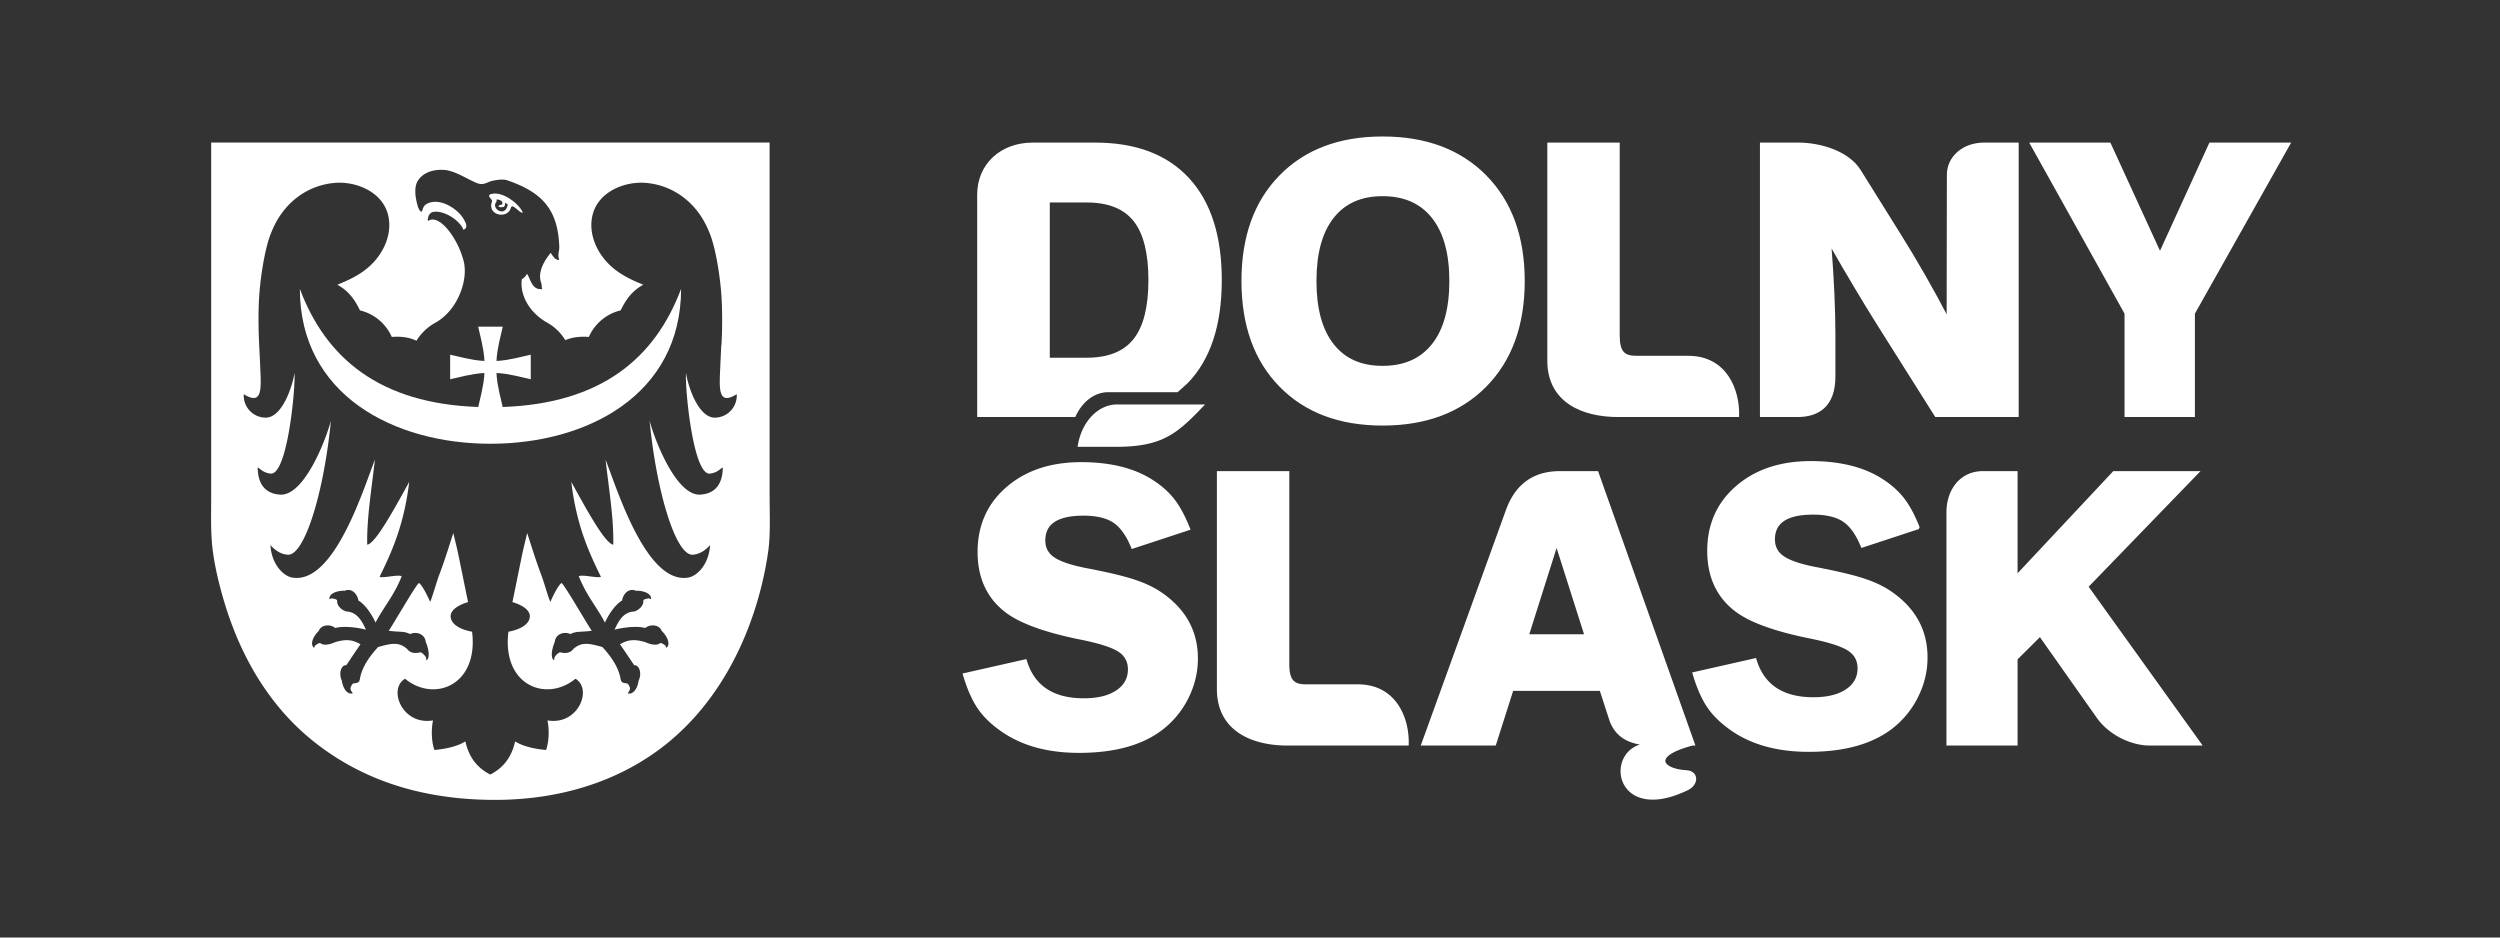 <svg xmlns="http://www.w3.org/2000/svg" width="128" height="48" fill="none"><rect width="100%" height="100%" fill="#333333" stroke="none"/><path fill="#fff" fill-rule="evenodd" stroke="#fff" stroke-miterlimit="2.613" stroke-width=".114" d="M79.858 24.179h1.923l.69 1.943 4.254 11.994h-.075c-2.184.578-1.546 1.305-.312 1.375.586.033.587.656.063.91-3.765 1.825-4.25-2.085-2.081-2.296-.78-.053-1.558-.328-1.874-1.27l-.492-1.52h-4.522l-.892 2.801h-3.717l2.168-5.992 2.166-5.991c.49-1.355 1.436-1.954 2.7-1.954Zm-1.637 8.352h2.96l-1.483-4.663zM61.567 20.765c-1.314 1.369-2.05 2.055-4.413 2.055H55.24c.187-1.169.994-2.055 1.955-2.055zM60.882 27.084l-2.904.955c-.255-.632-.569-1.07-.933-1.32q-.552-.373-1.574-.374-2.008 0-2.008 1.324 0 .581.47.904.469.33 1.622.56 1.644.313 2.46.578c.546.176 1.005.387 1.384.642q1.876 1.261 1.877 3.362 0 1.032-.47 1.984a4.6 4.6 0 0 1-1.301 1.604q-1.529 1.188-4.26 1.187-2.275 0-3.8-.99-.842-.555-1.302-1.202-.458-.646-.79-1.772l3.159-.714q.59 1.996 2.977 1.998 1.081-.001 1.698-.416.619-.415.62-1.12-.002-.63-.532-.965-.537-.34-2.008-.63c-1.76-.36-2.996-.809-3.717-1.347q-1.439-1.075-1.44-3.07 0-2.02 1.458-3.28 1.46-1.264 3.794-1.263 2.158 0 3.545.85.715.443 1.151.994.443.554.824 1.521ZM98.24 27.03l-2.905.955q-.384-.947-.933-1.32-.552-.373-1.574-.373-2.007 0-2.008 1.323 0 .583.47.904.47.33 1.622.56 1.645.313 2.46.578c.546.176 1.005.387 1.385.642q1.876 1.262 1.876 3.362 0 1.032-.47 1.984a4.6 4.6 0 0 1-1.3 1.604q-1.53 1.189-4.26 1.188-2.276 0-3.801-.99-.843-.556-1.301-1.203-.459-.646-.791-1.772l3.16-.714q.589 1.996 2.976 1.998 1.082-.001 1.698-.416.62-.415.62-1.12-.001-.63-.532-.964-.537-.34-2.008-.632c-1.76-.359-2.995-.807-3.717-1.346q-1.438-1.075-1.44-3.07 0-2.02 1.458-3.28 1.46-1.264 3.794-1.263 2.158 0 3.545.85.716.443 1.152.994.442.553.823 1.521ZM62.362 35.276V24.179h3.593v9.81c0 .895.289 1.107.922 1.107h2.649c1.934 0 2.584 1.71 2.543 3.02h-6.134c-1.836 0-3.573-.739-3.573-2.84ZM99.715 38.116V26.234c0-1.148.69-2.055 1.806-2.055h1.722v5.317l4.982-5.317h4.307l-5.667 5.856 5.801 8.081h-2.581c-1.011 0-2.104-.577-2.678-1.39l-2.956-4.192-1.208 1.202v4.38z" clip-rule="evenodd"/><path fill="#fff" fill-rule="evenodd" d="M63.62 14.387q0-3.396 1.933-5.368 1.928-1.973 5.236-1.974 3.318 0 5.27 1.977 1.948 1.98 1.95 5.365-.002 3.388-1.95 5.368-1.953 1.976-5.27 1.977-3.308-.002-5.236-1.974-1.933-1.971-1.933-5.371m3.726 0q-.001 2.131.89 3.265.89 1.139 2.553 1.137 1.673 0 2.574-1.137.9-1.134.9-3.265 0-2.119-.9-3.26-.9-1.139-2.574-1.14-1.663 0-2.553 1.138-.891 1.134-.89 3.262" clip-rule="evenodd"/><path stroke="#fff" stroke-miterlimit="2.613" stroke-width=".114" d="M63.62 14.387q0-3.396 1.933-5.368 1.928-1.973 5.236-1.974 3.318 0 5.27 1.977 1.948 1.98 1.95 5.365-.002 3.388-1.95 5.368-1.953 1.976-5.27 1.977-3.308-.002-5.236-1.974-1.933-1.971-1.933-5.371Zm3.726 0q-.001 2.131.89 3.265.89 1.139 2.553 1.137 1.673 0 2.574-1.137.9-1.134.9-3.265 0-2.119-.9-3.26-.9-1.139-2.574-1.14-1.663 0-2.553 1.138-.891 1.134-.89 3.262Z"/><path fill="#fff" fill-rule="evenodd" stroke="#fff" stroke-miterlimit="2.613" stroke-width=".114" d="M90.166 21.295V7.358h1.913c1.155 0 2.557.446 3.133 1.369l2.005 3.211c.464.744.909 1.483 1.325 2.213q.625 1.098 1.183 2.167l.012-7.371c.001-.9.788-1.589 1.844-1.589h1.718v13.937h-4.181l-2.971-4.712q-.526-.835-1.14-1.867-.622-1.037-1.305-2.238.11 1.362.161 2.535t.053 2.08v2.186c0 1.496-.818 2.016-1.89 2.016zM108.833 21.295v-5.252l-4.84-8.685h4.022l2.577 5.62 2.567-5.62h4.051l-4.888 8.685v5.252zM79.28 18.456V7.358h3.592v9.81c0 .895.289 1.107.922 1.107h2.649c1.933 0 2.584 1.71 2.543 3.02H82.85c-1.835 0-3.572-.739-3.572-2.84ZM50.089 21.295V9.96c0-1.516 1.162-2.602 2.78-2.602h3.202q3.106 0 4.768 1.803 1.66 1.803 1.659 5.18c0 2.33-.59 4.053-1.717 5.223-.041.042-.286.262-.507.458h-3.536c-.731 0-1.374.513-1.721 1.273zm3.603-2.923h1.95q1.662 0 2.438-.975.775-.974.776-3.055-.001-2.094-.776-3.062-.775-.97-2.438-.97h-1.95z" clip-rule="evenodd"/><path fill="#fff" fill-rule="evenodd" d="M26.147 10.672c.032-.092.015-.086.095-.107.124.013.44.394.52.312-.148-.409-1.077-1.168-1.683-.917-.043.018-.04.105-.02.128.054.06.12.139.138.212-.284.719.754.935.95.372m-.15-.201c-.125.71-.886.186-.577-.137 0-.031.008-.097.01-.126a.55.55 0 0 1 .255.09c.034.05.058.16.018.17-.338.084-.137.175.073.128.079-.017.09-.152.082-.218.042.023.109.069.14.093" clip-rule="evenodd"/><path fill="#fff" fill-rule="evenodd" d="M29.687 17.247c-.257.016-.51.067-.742.17l-.018-.025a2.46 2.46 0 0 0-.909-.87C27.1 16 26.616 15.118 26.715 14.3a.76.76 0 0 0 .273-.283c.193.324.257.842.776.784-.036-.11-.027-.185-.042-.288-.229-.542.141-1.164.472-1.566.096.123.226.4.44.354-.1-.264.009-.444.002-.65-.063-1.816-.76-2.78-2.687-3.426-.243-.082-.773.025-.897.082-.378.174-.487.137-.801-.007-.478-.22-1.012-.574-1.546-.602-.592-.031-1.071.178-1.303.543-.197.308-.149.762-.067 1.106.046.19.094.41.231.496.088-.011.047-.28.284-.405.671-.357 1.584.267 1.864.741.101.171.3.47.015.588-.182-.499-1.055-1.042-1.58-.908-.164.042-.266.26-.241.458.591-.402 1.48.882 1.762 1.819.012.039.005.024.019.062.365 1.002-.216 2.668-1.394 3.323a2.6 2.6 0 0 0-.967.917l-.002.003v.001h-.001q0 .003-.002.003v.001l-.01-.004-.003-.002h-.002l-.001-.001c-.38-.182-.823-.222-1.247-.187a2.39 2.39 0 0 0-1.63-1.36c-.313-.653-.64-1.022-1.157-1.315l.03-.011.029-.012.029-.013c.68-.277 1.334-.613 1.826-1.18l.022-.026.022-.026.022-.026.021-.027.022-.026.02-.028.022-.027.021-.028.02-.029.021-.028.02-.03.02-.029q.012-.015.02-.03l.02-.03c.374-.58.56-1.29.388-1.972l-.01-.039-.011-.04-.025-.075c-.359-1.052-1.592-1.552-2.63-1.485l-.047.003-.095.01q-.024.001-.048.005-.023.002-.047.006l-.047.006-.047.008-.047.008-.046.008-.047.01-.046.009c-1.154.247-2.069 1.013-2.598 2.056l-.023.045-.023.046a5 5 0 0 0-.106.237l-.02.048-.02.049-.02.049-.02.05c-.314.821-.534 2.361-.58 3.252l-.006.096c-.034.7-.028 1.381.001 2.077l.008.176v.008l.001.009v.017l.001.008v.008l.001.009v.004l.015.3q.017.352.033.706c.047 1.161.161 2.12-.838 1.499a1.13 1.13 0 0 0 1.126 1.202c.85-.01 1.365-1.602 1.471-2.288.056.778-.364 5.272-1.233 5.152-.357-.05-.448-.192-.65-.316.002.78.334 1.344 1.15 1.393 1.217.073 2.328-2.752 2.598-3.788-.354 3.656-1.342 6.907-2.205 6.864-.375-.019-.688-.256-.89-.494.045.94.626 1.584 1.123 1.666 2.142.35 3.638-4.546 4.225-6.038-.158 1.408-.426 3.016-.394 4.352.412-.048 1.359-1.777 2.15-3.215-.272 2.282-.942 3.68-1.517 4.86.17.084.928-.128 1.132-.029-.387.985-.926 1.58-1.339 2.372-.228-.494-.572-.957-.879-1.128-.05-.351-.354-.651-.696-.502-.407-.01-.82.146-.787.436.15-.066.102-.048.268-.016q.075.017.128.066c-.03.27.216.5.465.577.53.021.786.439 1.008.931-.489-.125-1.176-.199-1.571-.085-.265-.22-.722-.17-.845.15-.29.284-.467.69-.236.867.057-.152.037-.106.175-.203a.26.26 0 0 1 .137-.045c.17.152.51.072.738-.035.644-.204.968-.102 1.324.098-.336.485-.612.91-.726 1.072-.273-.018-.404.441-.224.8.052.403.282.719.556.641-.096-.154-.208-.24.006-.502.231-.038.331-.02.365-.275.13-.697.667-1.315.926-1.594.684-.191 1.062-.276 1.49.102.167.223.424.234.682.165.047.013.14.087.175.126.114.125.105.126.126.288.203-.122.107-.609-.038-.95-.031-.382-.46-.55-.8-.395-.308-.161-.524-.092-1.092-.168.268-.391 1.343-2.27 1.544-2.448.18.106.487.76.577.97.102-.213.342-1.06.449-1.342.295-.776.528-1.541.736-2.183.073.312.176.713.233.985.235 1.127.386 1.902.523 2.55-.538.157-.892.42-.892.719 0 .355.378.662 1.097.797.342 2.733-1.93 3.642-3.434 2.407-.889.53-.136 2.406 1.434 2.133-.051.242-.134.895.07 1.514.672-.057 1.236-.213 1.587-.44.172.776.57 1.335 1.268 1.696l.005.002.007-.002c.698-.36 1.096-.92 1.267-1.695.35.226.915.382 1.586.44.205-.62.123-1.273.07-1.515 1.571.273 2.324-1.604 1.435-2.133-1.503 1.235-3.776.326-3.433-2.407.719-.135 1.096-.442 1.096-.797 0-.298-.354-.562-.892-.72.137-.647.288-1.422.523-2.549.057-.272.16-.673.233-.985.209.642.441 1.407.736 2.183.108.282.348 1.129.45 1.343.089-.21.396-.865.576-.97.2.177 1.276 2.056 1.544 2.447-.568.076-.784.007-1.092.168-.34-.156-.769.014-.8.395-.145.341-.24.828-.038.95.022-.162.012-.163.126-.288a.6.6 0 0 1 .175-.126c.258.069.515.058.683-.165.428-.378.806-.293 1.49-.102.258.28.796.897.925 1.594.034.255.134.237.365.275.214.262.103.348.006.502.274.078.505-.239.556-.641.18-.359.05-.818-.224-.8-.113-.163-.39-.587-.726-1.072.356-.2.68-.302 1.324-.097.228.106.568.186.738.034a.26.26 0 0 1 .137.045c.139.097.118.05.176.203.23-.177.054-.583-.237-.867-.123-.32-.58-.37-.845-.15-.395-.114-1.082-.04-1.571.085.222-.492.477-.91 1.008-.93.249-.078.495-.308.465-.578a.26.26 0 0 1 .128-.066c.167-.032.119-.05.268.016.034-.29-.38-.446-.787-.436-.342-.15-.645.15-.696.502-.307.171-.65.634-.88 1.128-.412-.792-.95-1.387-1.338-2.372.204-.1.962.113 1.132.029-.574-1.18-1.244-2.578-1.516-4.86.79 1.438 1.737 3.167 2.15 3.215.031-1.336-.237-2.944-.395-4.352.587 1.492 2.083 6.387 4.225 6.038.498-.082 1.078-.727 1.124-1.666-.203.238-.516.475-.89.494-.864.043-1.852-3.208-2.205-6.864.27 1.036 1.38 3.861 2.597 3.788.817-.05 1.148-.613 1.15-1.393-.202.124-.293.266-.65.316-.868.12-1.29-4.374-1.233-5.152.106.686.622 2.278 1.471 2.288a1.13 1.13 0 0 0 1.126-1.202c-1 .622-.885-.338-.838-1.5l.033-.706.015-.3h.008a23 23 0 0 0 .01-2.363q-.003-.023-.003-.048c-.047-.89-.267-2.43-.582-3.253l-.019-.05-.02-.048-.02-.049-.02-.048a5 5 0 0 0-.107-.237l-.022-.046-.023-.045c-.529-1.043-1.444-1.81-2.598-2.056l-.046-.01-.047-.009-.046-.008-.047-.008-.047-.008-.047-.006-.047-.006-.048-.006-.095-.009-.048-.003c-1.037-.067-2.27.433-2.63 1.485l-.035.115-.01.04c-.171.68.014 1.392.387 1.972l.02.03.02.03.02.029.02.029.021.028.042.057.021.027.043.054.021.027.022.026.022.026.022.025c.492.568 1.146.905 1.826 1.181l.03.013.028.011.03.012c-.517.293-.844.662-1.158 1.314-.69.164-1.307.64-1.63 1.361a3 3 0 0 0-.46-.005m9.716 8.088c0 1.046.053 2.03-.077 2.935a18 18 0 0 1-.534 2.456c-.875 3.004-2.46 5.579-4.654 7.349-2.179 1.758-5.217 2.927-9.04 2.878-3.808-.05-6.688-1.152-8.947-2.916-2.24-1.75-3.8-4.27-4.692-7.291-.232-.788-.43-1.59-.553-2.456-.13-.905-.095-1.878-.095-2.917V7.356c-.002-.027-.004-.054.019-.057h28.573z" clip-rule="evenodd"/><path fill="#fff" fill-rule="evenodd" d="M34.872 14.79c-.005 5.435-4.821 7.93-9.76 7.93-4.94 0-9.755-2.495-9.76-7.93 1.335 3.557 4.093 5.873 9.134 6.048.3-1.232.301-1.478.316-1.739-.261.015-.508.015-1.754.32V18.16c1.246.304 1.493.304 1.755.32-.016-.262-.016-.509-.32-1.754h1.258c-.305 1.245-.305 1.492-.32 1.754.262-.016.509-.016 1.754-.32v1.258c-1.245-.305-1.492-.305-1.754-.32.015.26.015.507.316 1.74 5.042-.176 7.8-2.492 9.135-6.049" clip-rule="evenodd"/></svg>